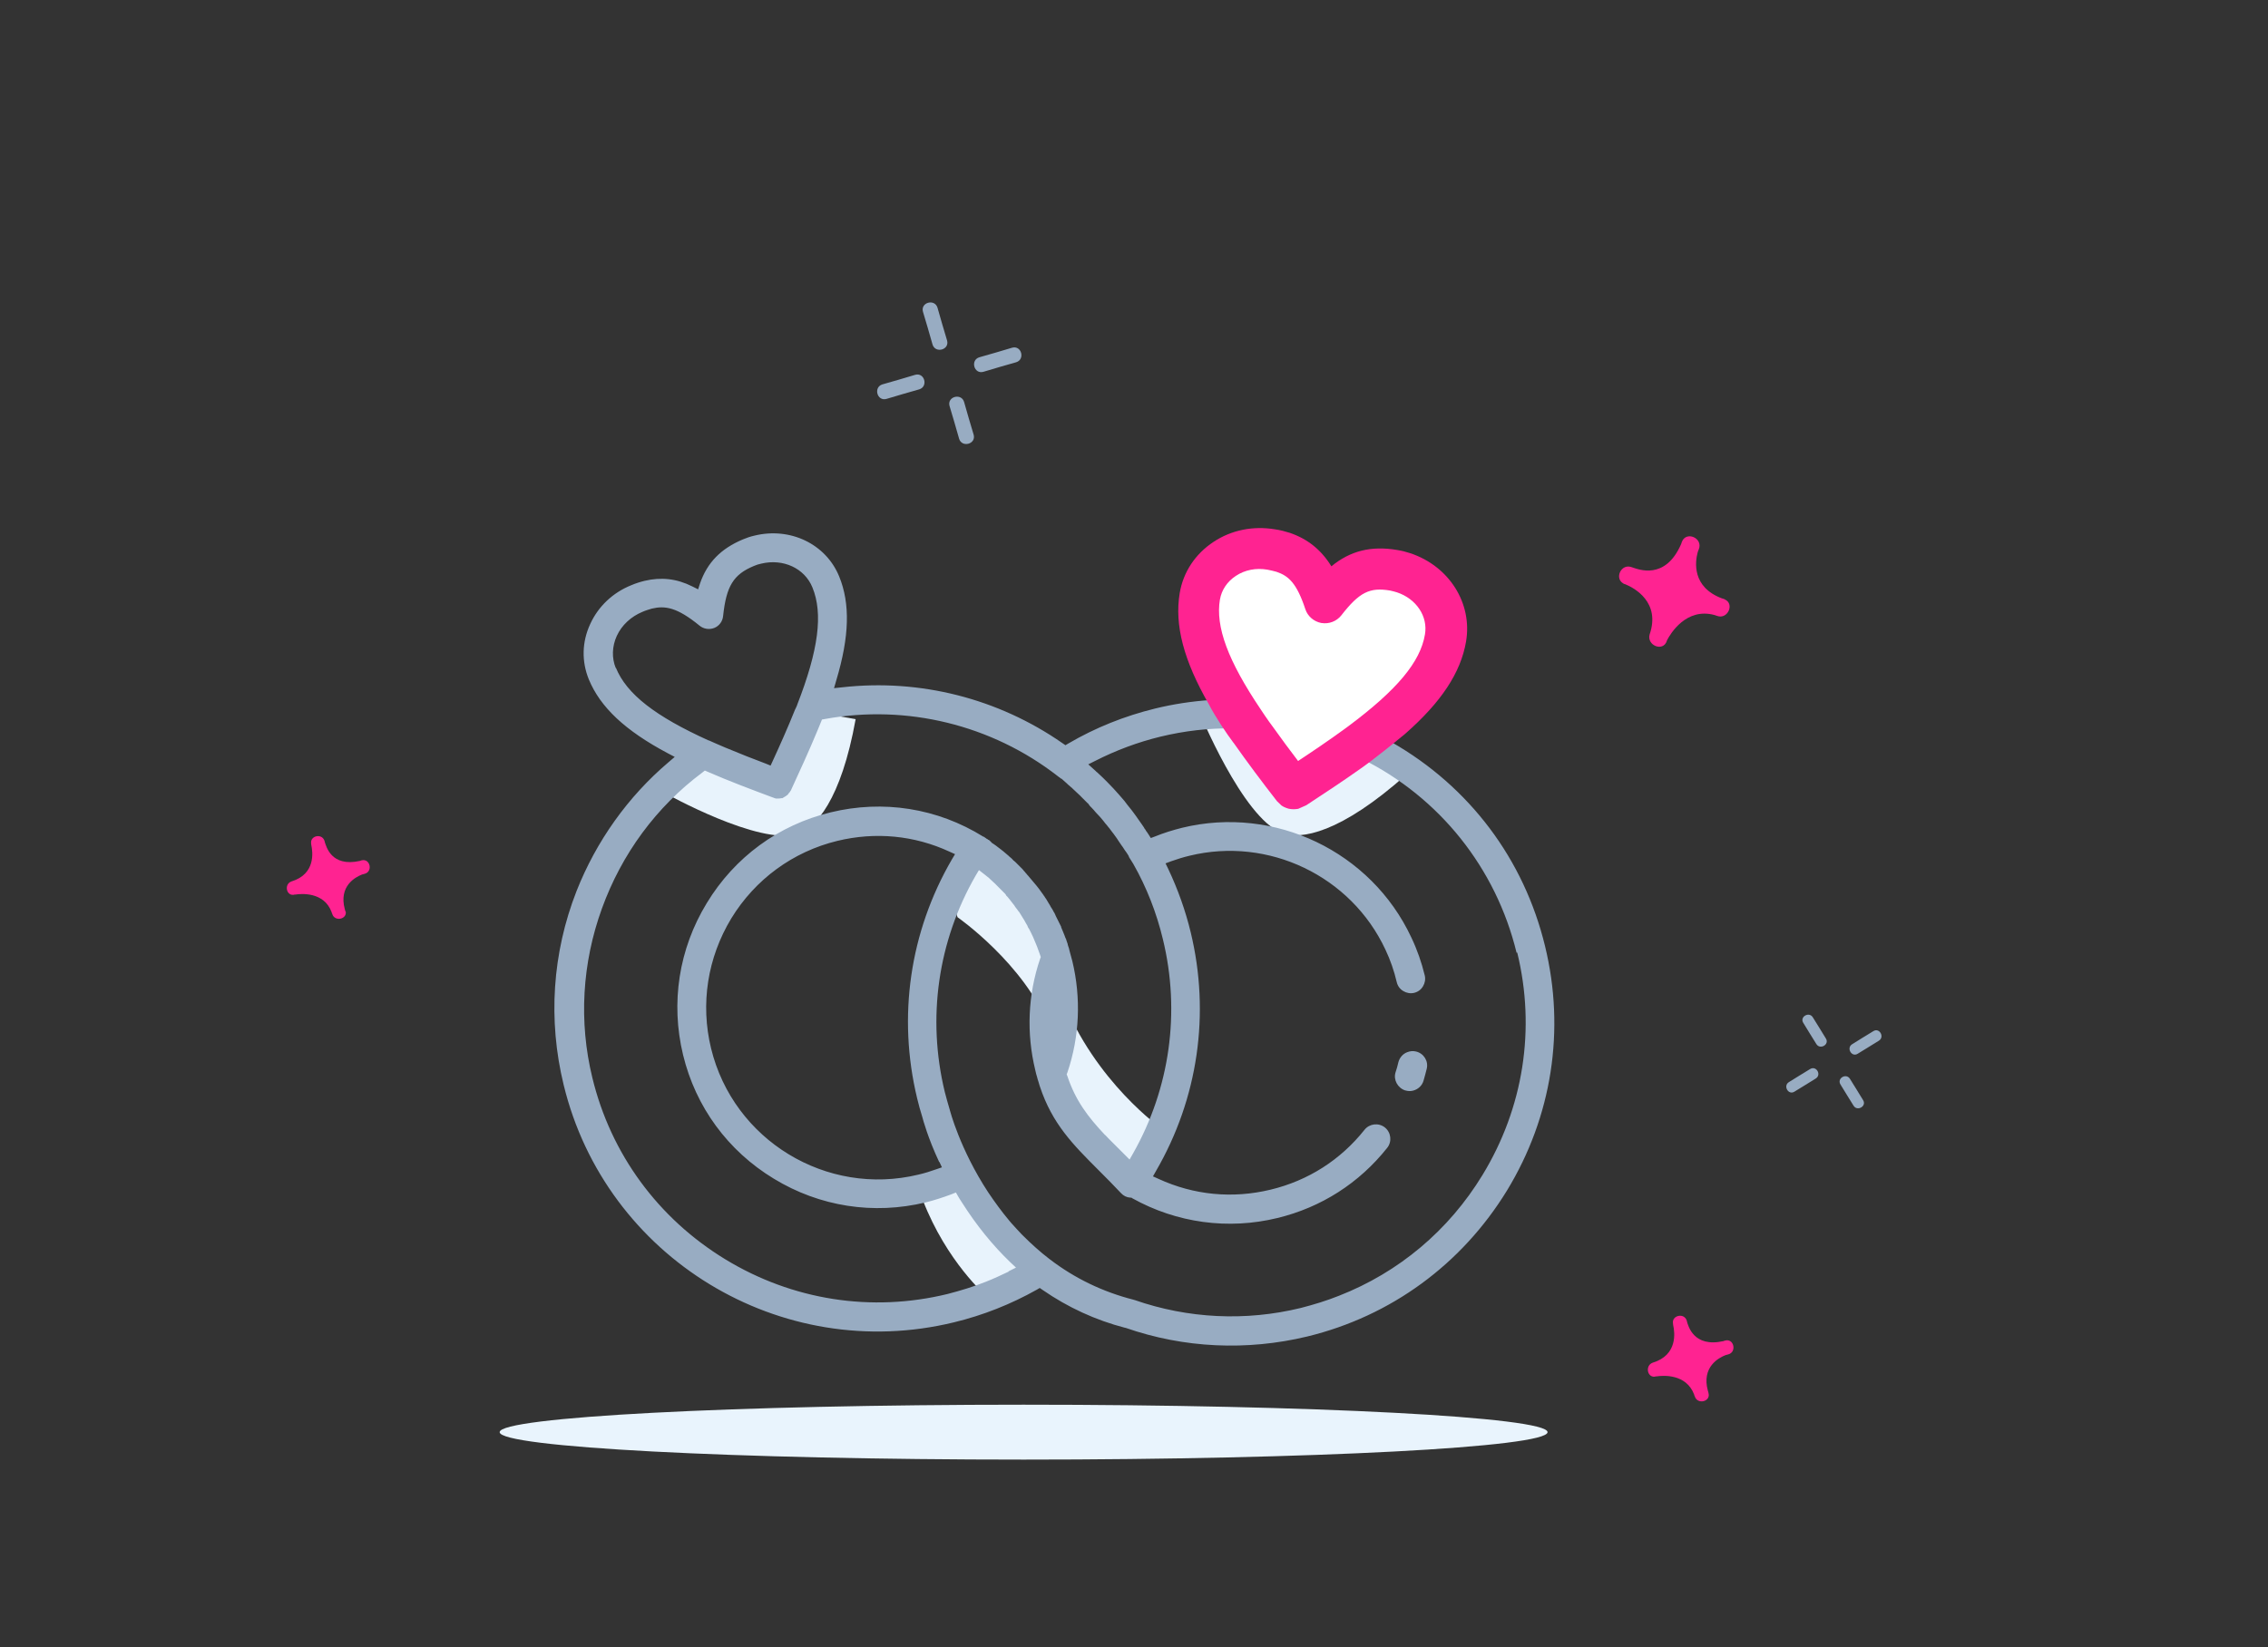 <?xml version="1.0" encoding="UTF-8"?> <svg xmlns="http://www.w3.org/2000/svg" viewBox="0 0 128 93"><rect x="0" y="0" width="128" height="93" fill="#333333" stroke="none"/><defs><style>.c{fill:#e9f4fd;}.d{fill:#e8f3fc;}.e{fill:#fff;}.f,.g{fill:#ff2391;}.h,.i{fill:#98acc2;}.g,.i{fill-rule:evenodd;}</style></defs><g id="a"><path class="g" d="M19.49,51.46s0,0,0,0v-.03s-.02-.06-.03-.1c-.35-1.31,.59-1.81,.97-1.96l.15-.04c.48-.13,.31-.88-.17-.76-.03,0-.06,.02-.09,.03-1.65,.37-1.91-.85-1.99-1.06,0-.01,0-.04-.01-.05-.13-.47-.83-.32-.76,.13v-.02s0,.02,0,.05h0s.01,.05,.01,.06c.08,.38,.26,1.63-1.12,2.05-.45,.16-.28,.88,.19,.74,.01,0,.02,0,.04,0,.32-.05,1.6-.16,2.03,.98,.01,.04,.02,.07,.04,.11,.13,.46,.85,.31,.76-.14Z"></path><path class="i" d="M101.67,57.38h0Z"></path><path class="i" d="M103.92,60.41h0Z"></path><path class="i" d="M104.27,58.98h0Z"></path><path class="h" d="M102.16,60.35c-.4,.25-.81,.49-1.2,.74-.34,.21-.03,.75,.31,.54,.4-.25,.81-.49,1.2-.74,.35-.21,.04-.75-.31-.54Z"></path><path class="h" d="M105.73,58.21c-.4,.25-.81,.49-1.2,.74-.34,.21-.03,.75,.31,.54,.4-.25,.81-.49,1.2-.74,.34-.21,.03-.75-.31-.54Z"></path><path class="h" d="M103.87,61.22c.25,.4,.49,.81,.74,1.2,.21,.34,.75,.03,.54-.31-.25-.4-.49-.81-.74-1.2-.21-.35-.75-.04-.54,.31Z"></path><path class="h" d="M101.77,57.74c.25,.4,.49,.81,.74,1.2,.21,.34,.75,.03,.54-.31-.25-.4-.49-.81-.74-1.2-.21-.34-.75-.03-.54,.31Z"></path><path class="g" d="M96.42,78.65v-.03s-.02-.07-.03-.1c-.37-1.35,.61-1.87,1-2.02l.15-.04c.49-.13,.32-.92-.18-.78-.03,0-.06,.02-.09,.03-1.7,.38-1.99-.88-2.06-1.09,0-.01,0-.04-.01-.05-.13-.48-.86-.32-.78,.14v-.02s0,.02,0,.05h0s.01,.05,.01,.07c.09,.4,.27,1.69-1.16,2.12-.46,.17-.29,.92,.2,.77,.01,0,.02,0,.04,0,.33-.05,1.65-.16,2.1,1.02,.01,.04,.02,.08,.04,.11,.14,.47,.88,.31,.78-.16Z"></path><path class="i" d="M52.08,17.09h0Z"></path><path class="i" d="M53.95,21.88h0Z"></path><path class="i" d="M54.92,20.12h0Z"></path><path class="h" d="M51.65,21.16c-.61,.18-1.23,.37-1.85,.54-.52,.16-.3,.97,.23,.82,.61-.18,1.23-.37,1.85-.54,.52-.16,.3-.97-.23-.82Z"></path><path class="h" d="M57.12,19.63c-.61,.18-1.23,.37-1.85,.54-.52,.16-.3,.97,.23,.82,.61-.18,1.23-.37,1.85-.54,.52-.16,.3-.97-.23-.82Z"></path><path class="h" d="M53.59,22.92c.18,.61,.37,1.23,.54,1.85,.16,.52,.97,.3,.82-.23-.18-.61-.37-1.23-.54-1.85-.16-.52-.97-.3-.82,.23Z"></path><path class="h" d="M52.09,17.6c.18,.61,.37,1.23,.54,1.85,.16,.52,.97,.3,.82-.23-.18-.61-.37-1.23-.54-1.85-.16-.52-.97-.3-.82,.23Z"></path><path class="g" d="M97.35,33.84s-.02-.01-.04-.02c-.04-.01-.08-.03-.13-.04-1.7-.64-1.51-2.06-1.37-2.59,.02-.06,.04-.13,.07-.19,.24-.63-.72-1.04-.96-.41-.01,.04-.03,.08-.04,.12-.9,2.08-2.44,1.42-2.73,1.33l-.06-.02c-.61-.23-1,.66-.45,.93h-.04s.03,0,.06,.01c0,0,.01,0,.01,.01,.02,0,.05,.01,.07,.02,.49,.2,1.99,1,1.36,2.83h0c-.17,.61,.75,1,.97,.37,0-.01,0-.03,.01-.04,.2-.39,1.09-1.86,2.68-1.43,.05,.01,.1,.04,.15,.05,.6,.22,1-.69,.43-.93Z"></path><path class="c" d="M57.77,82.4c16.33,0,29.57-.7,29.57-1.55s-13.24-1.55-29.57-1.55-29.57,.7-29.57,1.55,13.24,1.55,29.57,1.55Z"></path><path class="d" d="M67.67,40.15s2.44,6,4.67,6.87c1.07,.42,3.33,.01,7.04-3.3l-2.11-2.39-3.58,2.42-2.11-2.39s-3.42-2.8-3.91-1.19Z"></path><path class="d" d="M37.58,44.8s5.27,2.95,7.42,2.28c1.03-.32,2.47-1.92,3.29-6.48l-2.95-.52-1.24,3.83-2.95-.52s-4.15-.05-3.57,1.4Z"></path><path class="d" d="M54.04,51.78s3.78,2.63,5.18,6.21l.98-4.5s-3.52-5.48-4.71-5.02c0,0-1.91,2.11-1.45,3.31Z"></path><path class="d" d="M55.66,73.16s-2.23-1.92-3.58-5.41l1.62-.77,.81-.39,3.58,5.41-2.42,1.16Z"></path><path class="d" d="M58.49,59.64s3.98,6.68,5.18,6.21l1.91-2.12s-3.78-2.63-5.64-7.4l-1.45,3.31Z"></path><path class="h" d="M79.32,61.56c.14,.04,.29,.05,.43,.01,.28-.07,.51-.28,.59-.56,.06-.22,.13-.45,.18-.67,.11-.44-.17-.88-.61-.98-.17-.04-.34-.02-.49,.04-.24,.09-.43,.3-.5,.57-.04,.19-.1,.39-.16,.57-.13,.42,.12,.88,.55,1.02Z"></path><path class="h" d="M78.71,31.38c-.66-.11-1.24-.09-1.77,.04-.57,.13-1.08,.4-1.58,.82l-.28,.23-.19-.3c-.66-1.06-1.59-1.65-2.92-1.86-.59-.09-1.18-.07-1.74,.06-1.61,.39-2.81,1.65-3.06,3.21-.25,1.56,.2,3.36,1.39,5.47l.24,.43-.49,.04c-1.05,.07-2.1,.23-3.12,.48-1.72,.42-3.37,1.08-4.89,1.97l-.17,.1-.16-.11c-3.63-2.53-8.05-3.65-12.43-3.16l-.47,.05,.13-.45c.74-2.47,.79-4.32,.16-5.86-.75-1.83-2.76-2.8-4.79-2.3-.22,.05-.43,.12-.64,.21-1.24,.52-2.01,1.3-2.42,2.48l-.11,.34-.32-.16c-.89-.45-1.77-.54-2.7-.32-.25,.06-.5,.14-.76,.25-1.04,.42-1.86,1.2-2.31,2.19-.47,1.01-.49,2.11-.08,3.12,.65,1.58,2.06,2.9,4.45,4.17l.4,.21-.35,.3c-2.29,1.94-4.08,4.46-5.19,7.27-1.37,3.5-1.62,7.28-.73,10.94,2.37,9.77,12.26,15.79,22.03,13.41,1.65-.4,3.21-1.02,4.67-1.84l.17-.1,.16,.11c1.43,.99,3,1.71,4.66,2.14h.02c3.3,1.15,6.85,1.31,10.26,.49,4.73-1.15,8.72-4.08,11.27-8.24,2.54-4.17,3.3-9.06,2.15-13.79-1.19-4.92-4.27-9.01-8.66-11.52l-.39-.22,.34-.28c2.27-1.91,3.45-3.62,3.74-5.38,.35-2.16-1.24-4.23-3.55-4.6Zm-43.96,6.33c-.23-.57-.21-1.22,.06-1.81,.28-.61,.8-1.09,1.45-1.36,.18-.08,.36-.13,.52-.18,.75-.18,1.43-.08,2.7,.96,.23,.19,.55,.24,.83,.13,.28-.11,.47-.37,.5-.67,.18-1.69,.58-2.35,1.74-2.83,.13-.06,.27-.1,.41-.13,1.24-.3,2.45,.26,2.89,1.34,.61,1.48,.35,3.53-.86,6.63l-.02,.06s-.04,.09-.06,.13l-.04,.08c-.4,1-.86,2.03-1.26,2.9l-.12,.26-.27-.11c-.64-.24-1.46-.56-2.27-.9l-.21-.09c-.27-.11-.5-.22-.73-.32,0,0-.01,0-.02,0-3-1.36-4.62-2.61-5.23-4.1Zm22.17,34.08c-.42,.2-.85,.4-1.28,.57-.7,.28-1.43,.5-2.16,.69-4.3,1.05-8.76,.35-12.55-1.96-3.79-2.31-6.46-5.95-7.5-10.25-.77-3.16-.58-6.46,.54-9.55,1.12-3.09,3.07-5.74,5.67-7.68l.14-.11,.16,.07c1.19,.52,2.47,1,3.7,1.46h.01s.04,.02,.07,.03h.01s.04,.01,.06,.02h.01s.04,0,.06,0h0c.08,0,.17,0,.25-.02h.05l.06-.04h0c.08-.04,.17-.1,.24-.16h0s.02-.04,.04-.05v-.02s.04-.03,.05-.04c0,0,.01-.01,.01-.02,.01-.02,.02-.03,.03-.04,.01-.02,.02-.04,.04-.06,0,0,0-.01,.01-.02h0c.5-1.09,1.02-2.22,1.48-3.33,.04-.1,.08-.2,.12-.29l.15-.37,.17-.03c4.62-.84,9.41,.33,13.13,3.22,.02,.01,.05,.04,.07,.06h.02s.07,.07,.11,.09h.02c.1,.09,.19,.17,.28,.25,.03,.02,.05,.04,.06,.06,.08,.07,.16,.13,.23,.2h.01s.07,.08,.11,.11l.18,.17s.08,.08,.12,.11l.02,.02s.08,.07,.11,.11l.3,.3s.04,.04,.06,.06h.01s.06,.07,.08,.11l.04,.05s.06,.06,.08,.08c.05,.05,.09,.1,.14,.15h0l.04,.05s.05,.06,.07,.08c.05,.06,.11,.11,.16,.17l.02,.02s.05,.06,.08,.09l.16,.19s.07,.09,.1,.13c.06,.07,.11,.13,.16,.19,0,.01,.02,.03,.03,.04,.01,.02,.04,.04,.05,.06l.09,.12s.06,.08,.09,.12l.04,.05s.02,.03,.03,.04c.06,.08,.12,.16,.18,.25l.07,.11c.05,.07,.1,.14,.15,.22l.04,.06,.06,.08c.04,.06,.09,.13,.13,.2l.06,.08c.06,.08,.11,.17,.16,.25v.03l.25,.4c.75,1.32,1.31,2.75,1.67,4.25,1,4.11,.4,8.41-1.68,12.09l-.2,.35-.56-.56-.38-.38-.21-.21c-.07-.08-.15-.15-.22-.23h-.01c-.98-1.04-1.67-1.95-2.13-3.33l-.04-.1,.04-.1c.69-2.03,.78-4.21,.28-6.29-.04-.15-.08-.3-.12-.44h0c-.02-.08-.04-.16-.06-.23h0s0-.04-.01-.05l-.07-.21s0-.02,0-.03l-.08-.23v-.02s-.04-.08-.06-.13l-.04-.11c-.06-.16-.13-.31-.19-.46v-.03c-.07-.13-.13-.25-.2-.4l-.08-.16s-.02-.04-.03-.06c0,0,0-.01-.01-.03h0s-.04-.08-.06-.13l-.04-.06-.02-.04-.06-.11s-.03-.04-.04-.06c-.01-.02-.02-.04-.04-.06h0c-.04-.07-.06-.13-.1-.18,0,0-.01-.02-.02-.03l-.13-.22s-.01-.02-.02-.03c-.04-.06-.08-.11-.11-.17h-.01s-.04-.08-.07-.11l-.03-.04c-.06-.08-.12-.17-.18-.25l-.15-.19-.16-.19c-.05-.06-.11-.13-.16-.19l-.11-.13-.05-.06-.04-.04-.02-.03s-.06-.07-.09-.1l-.02-.03-.03-.03s-.04-.04-.05-.06l-.05-.06-.06-.06-.04-.04-.16-.16s-.08-.08-.13-.13l-.02-.02s-.05-.05-.08-.07h-.01s-.06-.07-.1-.11l-.08-.07s-.04-.03-.05-.04l-.02-.02s-.02-.01-.03-.03l-.33-.28s-.06-.04-.09-.07c-.02-.01-.04-.03-.05-.04h-.01s-.03-.04-.04-.04h-.01s-.04-.04-.06-.05l-.04-.03s-.06-.05-.09-.07c-.04-.03-.08-.06-.13-.09l-.06-.04s-.03-.02-.04-.03h-.02v-.02l-.11-.11s-.04-.03-.06-.04h-.02s-.03-.04-.04-.04h-.02s-.06-.05-.08-.06c0,0-.02-.01-.03-.02l-.03-.02s-.05-.03-.06-.04h-.02c-2.59-1.61-5.65-2.09-8.61-1.37-2.94,.71-5.42,2.53-6.99,5.12-1.58,2.59-2.05,5.63-1.34,8.57,.71,2.94,2.53,5.42,5.12,6.99,2.59,1.58,5.63,2.05,8.57,1.34,.49-.12,.98-.28,1.46-.46l.25-.1,.13,.23s.04,.07,.06,.1l.05,.08,.11,.17c.8,1.26,1.71,2.39,2.72,3.36l.32,.3-.42,.21Zm-3.9-6.19l.14,.3-.32,.11c-.33,.12-.66,.22-1,.3-5.19,1.26-10.45-1.94-11.71-7.13-.61-2.51-.2-5.11,1.14-7.33,1.35-2.21,3.48-3.77,5.99-4.38,2.15-.52,4.34-.31,6.33,.61l.31,.14-.18,.3c-2.38,4.1-3.07,8.88-1.96,13.48,.09,.37,.18,.71,.29,1.05h0c.05,.19,.32,1.19,.95,2.54Zm32.61-11.82c1.05,4.3,.35,8.76-1.96,12.55-1.91,3.14-4.73,5.5-8.1,6.82-.7,.28-1.42,.5-2.16,.69-3.12,.76-6.36,.6-9.38-.45-.02,0-.04-.01-.07-.02-1.72-.44-3.3-1.2-4.7-2.27-.01-.01-.02-.02-.04-.03h0c-.51-.39-1-.83-1.47-1.3l-.11-.11-.28-.3c-.1-.11-.19-.21-.29-.32l-.11-.13c-.42-.5-.82-1.05-1.19-1.6-1.6-2.44-2.16-4.63-2.17-4.66,0-.01,0-.03-.01-.04-.09-.3-.18-.62-.27-.97-1.01-4.17-.39-8.51,1.75-12.22l.18-.3,.32,.25,.25,.2s.03,.03,.04,.04h0s.08,.08,.13,.12l.02,.02s.04,.03,.05,.05c.01,0,.02,.02,.04,.03l.04,.04s.07,.06,.11,.11l.1,.1,.05,.05,.06,.06s.06,.06,.08,.08l.02,.02,.04,.04,.02,.02s.02,.03,.04,.04l.04,.04s.06,.06,.08,.1v.02s.07,.06,.09,.09l.08,.1s.06,.06,.08,.1l.18,.23s.05,.06,.07,.1l.02,.03s.06,.09,.1,.13l.02,.03s.05,.07,.08,.11h.01c.11,.18,.22,.35,.31,.5h0s.02,.04,.03,.06c.05,.08,.1,.17,.15,.26v.03c.06,.08,.11,.18,.15,.26l.04,.08c.04,.08,.08,.16,.11,.23l.03,.07c.14,.31,.26,.63,.37,.95l.04,.12-.04,.1c-.69,2.03-.78,4.2-.27,6.29,.03,.13,.06,.27,.11,.42l.02,.08c.04,.11,.07,.23,.11,.36l.02,.06c.7,2.11,1.86,3.27,3.33,4.74,.4,.4,.81,.81,1.25,1.28,.14,.15,.32,.24,.52,.25h.06l.06,.04c2.5,1.39,5.4,1.79,8.19,1.11,2.47-.6,4.61-1.97,6.19-3.96,.28-.35,.22-.87-.13-1.15s-.87-.22-1.15,.13c-1.35,1.7-3.18,2.87-5.3,3.38-2.15,.52-4.33,.31-6.33-.61l-.31-.14,.17-.3c2.38-4.1,3.07-8.89,1.96-13.48-.3-1.24-.73-2.44-1.27-3.58l-.15-.31,.32-.12c.34-.12,.69-.23,1.03-.31,4.46-1.09,9.12,1.14,11.06,5.3,.28,.59,.49,1.2,.64,1.84,.05,.21,.18,.39,.37,.5,.18,.11,.4,.15,.61,.1,.21-.05,.39-.18,.5-.37,.11-.18,.15-.4,.1-.61-.18-.74-.43-1.46-.76-2.15-2.27-4.85-7.71-7.46-12.93-6.19-.52,.13-1.04,.29-1.53,.49l-.24,.09-.14-.22-.04-.06-.04-.06-.04-.05s-.03-.05-.04-.07l-.04-.06h-.01s-.01-.04-.02-.04l-.02-.04-.13-.19-.17-.24c-.06-.08-.11-.15-.16-.23l-.03-.04s-.06-.08-.08-.11c-.03-.04-.06-.08-.09-.12l-.03-.04c-.09-.12-.2-.25-.32-.4v-.02s-.02-.01-.03-.02l-.04-.06s-.08-.1-.12-.14l-.19-.22c-.21-.24-.43-.48-.66-.71l-.11-.11-.05-.05-.04-.04-.05-.05c-.11-.11-.23-.21-.34-.32l-.03-.02s-.04-.04-.06-.06l-.41-.37,.4-.2c1.16-.59,2.39-1.05,3.66-1.36,1.36-.33,2.74-.49,4.12-.47h.16l.09,.13c.81,1.17,1.72,2.33,2.6,3.46h0c.2,.27,.53,.38,.84,.31,.09-.02,.18-.06,.26-.11,.97-.66,1.98-1.33,2.92-2.01l.16-.11,.23,.05c4.39,2.18,7.57,6.17,8.73,10.94Zm-4.99-18.06c-.41,2.54-3.55,4.86-7.02,7.21l-.24,.16-.18-.23c-2.56-3.31-4.82-6.49-4.42-9.04,.15-.9,.86-1.65,1.83-1.88,.36-.08,.73-.1,1.1-.04,1.24,.2,1.79,.75,2.35,2.35,.1,.28,.35,.49,.64,.54,.3,.05,.59-.07,.78-.31,.69-.91,1.23-1.34,1.84-1.49,.32-.08,.69-.08,1.13-.01,1.41,.24,2.39,1.47,2.19,2.75Z"></path><path class="e" d="M71.59,31.44l1.96,1.48,1.07,.2,2.35-.68,1.07,.2c1.07,.2,2.15,.4,2.15,.4l.88,1.28-.4,2.15-.4,2.15-1.48,1.96-2.56,1.75c-1.28,.88-2.31,1.58-2.31,1.58,0,0-1.03,1.14-1.52-.62-.48-1.76-2.63-2.15-2.63-2.15l-2.23-5.99,.4-2.15s1.48-1.95,3.64-1.55Z"></path><path class="f" d="M69.61,41.92c.78,1.11,1.62,2.23,2.46,3.31l.25,.24c.1,.07,.2,.12,.39,.18l.11,.02c.13,.02,.27,.02,.45-.01l.45-.2c1.02-.67,2.07-1.36,3.07-2.07,0,0,.73-.49,2.51-1.96,2.05-1.8,3.14-3.46,3.44-5.21,.37-2.16-.95-4.26-3.15-4.99-.24-.08-.48-.14-.73-.18-1.47-.25-2.65,.04-3.72,.92-.58-.94-1.35-1.55-2.35-1.89-.26-.08-.54-.16-.85-.2-1.22-.2-2.44,.04-3.45,.71-1.03,.68-1.71,1.7-1.91,2.89-.3,1.81,.22,3.8,1.65,6.29,.35,.68,.99,1.64,1.39,2.17Zm-.76-8.07c.09-.54,.41-1.02,.9-1.34,.51-.34,1.14-.46,1.78-.35,.18,.04,.35,.07,.51,.12,.68,.23,1.14,.63,1.63,2.11,.13,.4,.48,.7,.9,.78h.01c.42,.07,.85-.09,1.12-.43,1.01-1.3,1.6-1.6,2.76-1.4,.13,.03,.26,.06,.38,.1,1.09,.36,1.76,1.36,1.58,2.38-.26,1.55-1.57,3.12-4.3,5.16l-.19,.14c-.89,.65-1.85,1.3-2.67,1.84-.42-.55-.97-1.29-1.49-2.02l-.14-.19c-.17-.24-.32-.46-.47-.69-1.86-2.76-2.57-4.68-2.31-6.22Z"></path></g><g id="b"></g></svg> 